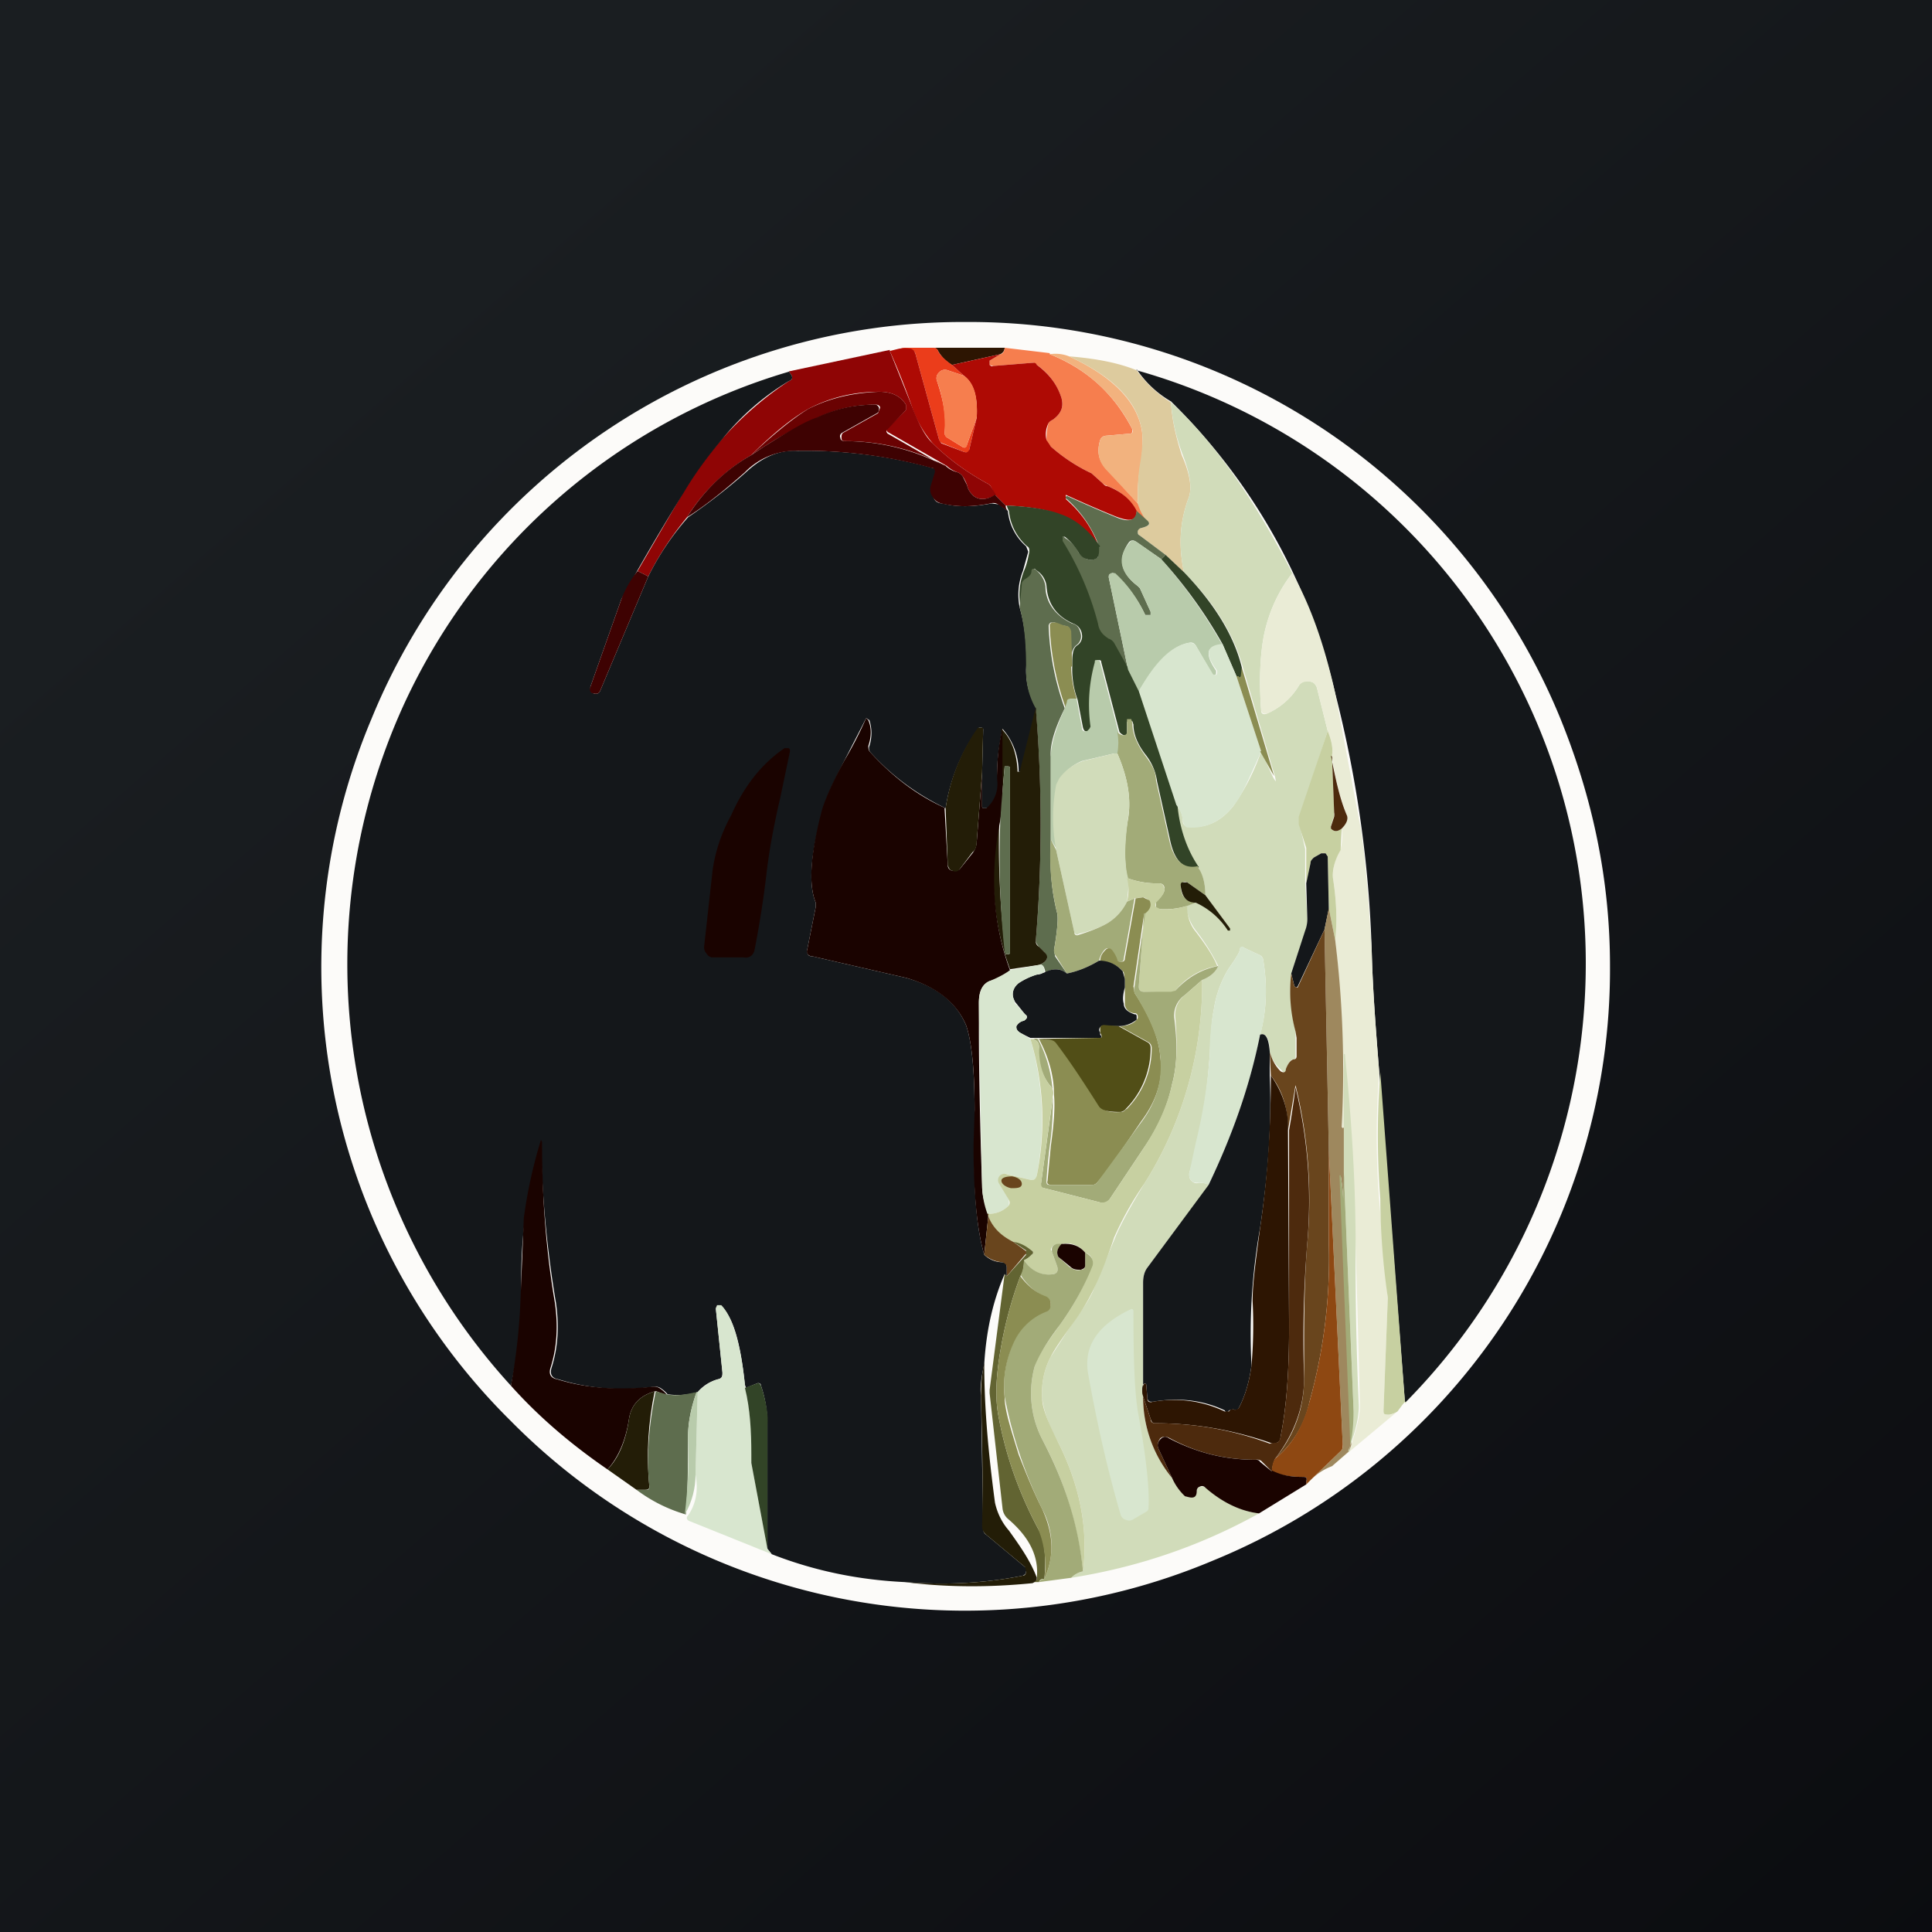 <!-- by TradingView --><svg width="18" height="18" viewBox="0 0 18 18" xmlns="http://www.w3.org/2000/svg"><path fill="url(#a)" d="M0 0h18v18H0z"/><path d="M15 9a5.95 5.95 0 0 1-3.7 5.54 5.95 5.95 0 0 1-6.54-1.3 5.95 5.95 0 0 1-1.3-6.54A5.95 5.95 0 0 1 9 3a5.95 5.95 0 0 1 5.54 3.7c.3.74.46 1.5.46 2.3Z" fill="#FCFBF9"/><path d="M9.36 3.24c0 .03-.02.05-.04.06l-.45.1a.34.34 0 0 1-.13-.13.05.05 0 0 0-.05-.03h-.25.92Z" fill="#2D1502"/><path d="M8.44 3.24h.25c.02 0 .04 0 .05.03.02.04.06.08.13.13l.11.1-.15-.05a.07.07 0 0 0-.08.02.07.07 0 0 0-.02.08c.06.18.09.34.07.48 0 .02.01.04.03.05l.13.08c.03.02.04.01.05-.02l.09-.25-.07.3c0 .03-.02.03-.05.02l-.2-.08a.05.05 0 0 1-.03-.03l-.22-.8a.05.05 0 0 0-.04-.04.3.3 0 0 0-.12 0c.03-.02.05-.02.07-.02Z" fill="#EB3D1B"/><path d="M9.78 3.3c.35.14.6.37.77.7 0 .02 0 .04-.02.04l-.23.02a.06.06 0 0 0-.05.04c-.03.1-.02.19.06.27l.29.32.08.16-.1-.09a.45.45 0 0 0-.26-.23.16.16 0 0 1-.05-.03l-.1-.09a1.58 1.58 0 0 1-.38-.25.1.1 0 0 1-.04-.06c0-.04 0-.1.02-.16a.1.1 0 0 1 .04-.03c.08-.06.1-.12.08-.2a.59.59 0 0 0-.23-.31.06.06 0 0 0-.04-.02l-.37.03-.03-.01v-.04l.1-.06c.02 0 .04-.03.04-.06l.42.05Z" fill="#F67E4E"/><path d="M8.37 3.25a.3.3 0 0 1 .12 0c.02.01.03.02.04.05l.22.8.02.03.21.08c.03.01.04 0 .05-.02l.07-.3c.01-.2-.03-.32-.12-.39l-.11-.1.45-.1-.1.06v.04s.02.02.03.01l.37-.03c.02 0 .03 0 .04.02.11.08.19.18.23.31.02.08 0 .14-.08.2a.1.1 0 0 0-.04.03.23.23 0 0 0-.02.16l.04.06a1.58 1.58 0 0 0 .38.25l.1.09c.02.02.03.03.05.03.13.05.22.13.27.23 0 .1-.07.1-.2.05a11.5 11.5 0 0 1-.46-.2v.04c.15.13.25.28.31.45a.76.76 0 0 0-.38-.31c-.1-.04-.26-.07-.49-.08l-.1-.1-.04-.08a.1.1 0 0 0-.04-.03c-.18-.1-.35-.22-.5-.37a1.03 1.03 0 0 1-.2-.36 6.46 6.46 0 0 0-.2-.5l.08-.02Z" fill="#AE0A04"/><path d="m8.29 3.27.2.5c.07.18.13.3.2.36.15.15.32.27.5.37a.1.1 0 0 1 .04.03l.05.08c-.09.05-.16.05-.21.01-.02-.02-.05-.05-.06-.1a.34.34 0 0 0-.04-.08.1.1 0 0 0-.05-.04.28.28 0 0 1-.1-.06l-.54-.31c-.02-.01-.03-.03-.01-.04l.17-.17v-.05c-.05-.08-.13-.12-.25-.12-.25 0-.47.06-.66.16-.14.08-.32.22-.53.43a1.7 1.7 0 0 0-.6.58c-.14.17-.26.35-.36.55l-.1-.05.43-.74a3.17 3.17 0 0 1 .98-1.03c.03-.01.04-.03.02-.06l-.02-.03.94-.2Z" fill="#8F0505"/><path d="M9.96 3.32c.39.18.61.4.67.65.02.07.02.19 0 .36-.03.12-.03.24-.03.36l-.3-.32c-.07-.08-.08-.17-.05-.27a.06.06 0 0 1 .05-.04l.23-.02c.02 0 .03-.02.02-.04a1.43 1.43 0 0 0-.77-.7c.07-.01.13 0 .18.02Z" fill="#F2B27E"/><path d="M10.59 3.45c.08.11.18.21.32.3.01.17.05.33.1.49.08.18.1.32.06.41-.08.22-.09.44-.04.68l-.17-.16-.24-.18a.04.04 0 0 1-.02-.04c0-.02.02-.03.03-.03.08-.02.1-.04.05-.07a.48.48 0 0 1-.08-.16c0-.12 0-.24.02-.36.03-.17.03-.3.01-.36-.06-.26-.28-.47-.67-.65.25.02.46.06.63.13Z" fill="#DDCB9E"/><path d="M8.98 3.5c.1.07.13.2.12.39l-.09.25c0 .03-.02.04-.05.02l-.13-.08a.05.05 0 0 1-.03-.05 1.2 1.2 0 0 0-.07-.48.07.07 0 0 1 .02-.08.07.07 0 0 1 .08-.02l.15.05Z" fill="#F67E4E"/><path d="m7.35 3.46.02.03c.02.03.01.05-.02.06a2.35 2.35 0 0 0-.62.54c-.1.12-.23.28-.36.5a23.33 23.33 0 0 0-.58.99l-.29.82c0 .03 0 .05.03.06.03.01.05 0 .06-.02l.45-1.07c.1-.2.22-.38.37-.55.19-.13.37-.27.54-.42.15-.14.31-.21.48-.2a4.46 4.46 0 0 1 1.26.16c.02 0 .03.02.03.04l-.04.14c0 .03 0 .06.02.1.01.03.04.05.08.05.15.04.3.03.46 0l.07.01.08.06a.5.5 0 0 0 .17.33l.02.05-.05.18a.6.6 0 0 0-.03.34c.05.17.07.37.06.58 0 .13.03.25.1.35l-.15.6h-.02v-.02a.6.6 0 0 0-.15-.38c-.04.2-.06.35-.04.47a.3.3 0 0 1-.1.27h-.03c-.01 0-.02 0-.02-.02V7.2l.01-.4c0-.01 0-.02-.02-.02h-.02a1.7 1.7 0 0 0-.31.75c-.27-.13-.5-.3-.7-.52a.06.06 0 0 1-.01-.06.39.39 0 0 0 0-.24l-.03-.02-.01.02-.19.37c-.1.2-.18.36-.2.46-.12.41-.14.7-.07.87v.04l-.08.4c0 .03 0 .06.05.06l.87.2c.29.08.47.23.56.44.05.14.08.4.08.8v.32c-.01.44.02.78.09 1.02.04.04.1.07.17.07.03 0 .04.02.04.05v.08l-.02-.02c-.1.23-.17.5-.19.84-.03.13-.04.23-.03.29l.02 1.22c0 .04 0 .06.03.08l.36.3c.01 0 .02.02.01.04 0 .02-.01.03-.03.04-.35.07-.71.09-1.1.06-.42-.02-.83-.1-1.24-.26l-.04-.05v-1.15c0-.1-.01-.22-.06-.37 0-.02-.02-.03-.04-.02l-.1.04-.01-.03c-.04-.39-.11-.63-.22-.73a.03.03 0 0 0-.04 0 .03.03 0 0 0-.01.03l.06.58c0 .04 0 .06-.04.07a.37.37 0 0 0-.19.12H6.5a.65.65 0 0 1-.28.02.3.3 0 0 0-.07-.06.1.1 0 0 0-.06-.01c-.3.04-.6.02-.89-.07-.06-.01-.08-.05-.06-.11.06-.19.07-.39.04-.6a10.13 10.13 0 0 1-.14-1.5 4.48 4.48 0 0 0-.18 1.45c-.01.28-.04.55-.1.82a5.82 5.82 0 0 1-1-6.34 5.73 5.73 0 0 1 3.6-3.11ZM10.59 3.45a5.74 5.74 0 0 1 4.18 5.75 5.81 5.81 0 0 1-1.68 3.87l-.24-3.08c-.03-.38-.06-.75-.07-1.13a10.95 10.95 0 0 0-.34-2.4 5.6 5.6 0 0 0-1.53-2.72.97.97 0 0 1-.32-.3Z" fill="#14171A"/><path d="M8.81 4.34a2 2 0 0 0-.93-.23c-.02 0-.04 0-.04-.03 0-.02 0-.04.02-.05l.32-.18.02-.05c0-.02-.02-.03-.04-.03-.17 0-.35.03-.54.12a4.06 4.06 0 0 0-.62.35c.21-.2.4-.35.53-.43.2-.1.41-.15.66-.16.12 0 .2.04.25.12v.05L8.27 4c-.02.01-.01.03 0 .04l.54.31Z" fill="#6A0202"/><path d="M8.81 4.34c.03.03.07.05.11.06a.1.1 0 0 1 .05.04l.04.08c.01.05.04.08.06.1.05.04.12.04.2-.01l.1.1c0 .01 0 .03.02.05L9.3 4.7a.08.08 0 0 0-.07-.01c-.15.03-.3.04-.46 0a.12.12 0 0 1-.08-.06.12.12 0 0 1-.02-.1l.04-.13c0-.02 0-.04-.03-.04a4.46 4.46 0 0 0-1.26-.16.66.66 0 0 0-.48.2c-.17.15-.35.3-.54.42.15-.24.35-.44.6-.58l.12-.08c.21-.13.37-.23.49-.27.19-.09.37-.12.54-.12.02 0 .03.01.04.03 0 .02 0 .04-.02.05l-.32.18c-.02.01-.03.03-.02.05 0 .02.02.03.04.03a2 2 0 0 1 .93.23Z" fill="#3E0202"/><path d="M10.9 3.74c.4.36.78.9 1.14 1.6-.14.18-.23.39-.27.61-.03.18-.04.4-.02.67 0 .03.02.04.05.03a.65.65 0 0 0 .3-.26.08.08 0 0 1 .1-.04c.04 0 .06.03.07.06l.1.4-.26.8v.08l.05.22v.32l.02.33a.3.3 0 0 1-.02.12l-.13.39c-.02.18 0 .36.04.54v.23c0 .02 0 .03-.02.03-.03 0-.05.04-.07.1 0 .02-.02.03-.04 0a.33.33 0 0 1-.11-.17c0-.13-.04-.18-.09-.16.06-.22.07-.45.03-.69a.06.06 0 0 0-.03-.05l-.15-.07c-.02-.02-.04 0-.04.02s-.03.07-.1.17a1 1 0 0 0-.14.38c-.02.09-.03.24-.04.44l-.01.12a4.98 4.98 0 0 1-.18.97c0 .03 0 .05.02.07.02.02.04.03.07.02.02 0 .06 0 .1.02l-.58.77a.22.22 0 0 0-.04.14v1.06c0 .28.09.53.27.76.03.06.07.12.13.17l.03.01c.05 0 .07-.01.07-.06 0-.02.01-.03.03-.04h.05c.16.14.33.23.5.25-.54.3-1.12.5-1.75.6a.21.21 0 0 1 .11-.06c.05-.4-.03-.8-.23-1.2-.1-.18-.14-.32-.15-.41a.72.72 0 0 1 .08-.39l.22-.34c.1-.13.16-.23.18-.29l.2-.48c.04-.1.13-.27.27-.5a3.48 3.48 0 0 0 .54-1.9c.08-.03.13-.08.15-.13-.04-.08-.1-.19-.2-.32a.46.46 0 0 1-.1-.24l.09-.03a.7.7 0 0 1 .3.25h.02l-.23-.32c0-.12-.03-.2-.07-.26-.11-.16-.18-.36-.2-.58.04.04.06.1.06.15 0 .03.02.05.05.05.16.02.3-.04.42-.19a2.03 2.03 0 0 0 .26-.51l.11.24c.03.05.03.05.02 0l-.3-1.02c-.08-.3-.26-.6-.55-.89-.05-.24-.04-.46.04-.68.04-.09.02-.23-.05-.41-.06-.16-.1-.32-.11-.5Z" fill="#D1DCBA"/><path d="m10.59 4.76.1.09c.03.03.02.05-.06.07a.04.04 0 0 0-.03.03c0 .02 0 .03.02.04l.24.18-.04.04-.23-.16c-.03-.02-.05-.02-.07 0-.11.15-.08.29.08.41l.02.02.1.22v.03h-.05a1.18 1.18 0 0 0-.28-.38c-.01-.01-.03-.02-.04 0-.02 0-.02.01-.02.03l.18.86-.14-.25a.1.1 0 0 0-.05-.04c-.05-.03-.09-.07-.1-.14a2.49 2.49 0 0 0-.33-.77v-.03c.01-.01.02-.02.03 0 .05.03.1.08.13.14.02.03.05.05.08.06a.1.1 0 0 0 .1-.02l.01-.1a1.1 1.1 0 0 0-.3-.44c-.01 0-.02-.02 0-.03a11.5 11.5 0 0 0 .46.2c.12.05.18.03.19-.06Z" fill="#5E6D4E"/><path d="M10.24 5.1c0 .05 0 .08-.02.1a.1.1 0 0 1-.09.01.12.12 0 0 1-.08-.06.53.53 0 0 0-.13-.15H9.9v.04c.15.24.26.5.33.77.01.07.05.11.1.14a.1.1 0 0 1 .05.04l.14.25.1.2.35 1.06c.02.22.09.42.2.58-.14.03-.23-.06-.27-.26l-.12-.54a.51.51 0 0 0-.1-.24c-.08-.1-.12-.2-.12-.29l-.01-.03h-.03c-.02 0-.02 0-.02.02v.07c0 .03 0 .04-.03.04a.1.1 0 0 1-.04-.03l-.17-.65c0-.02-.01-.02-.03-.02-.01 0-.02 0-.02.02-.05.18-.07.38-.04.6l-.01.02-.02.02c-.03.01-.04 0-.05-.03l-.05-.26a.81.81 0 0 1-.05-.31c0-.1 0-.17.05-.2a.1.1 0 0 0 .04-.1.12.12 0 0 0-.08-.1c-.16-.07-.24-.19-.25-.35a.2.2 0 0 0-.1-.15c-.01-.02-.02-.01-.03 0 0 .04-.02.06-.05.08a.07.07 0 0 0-.04.05l-.02.22a.6.6 0 0 1 .03-.34c.03-.07.04-.13.05-.18 0-.02 0-.04-.02-.05a.5.5 0 0 1-.17-.33.16.16 0 0 1-.02-.05c.23.01.4.04.5.08.15.05.27.16.37.3Z" fill="#324427"/><path d="M10.82 5.21c.22.25.4.5.57.8-.15 0-.17.08-.06.24v.01c0 .02 0 .03-.02.03h-.01l-.15-.26c-.02-.04-.04-.05-.08-.04-.15.03-.3.18-.46.45l-.1-.2-.18-.86c0-.02 0-.03.02-.04h.04c.12.11.21.24.28.39h.05V5.7l-.1-.22-.02-.02c-.16-.12-.2-.26-.08-.4.02-.03.04-.03.07-.01l.23.16Z" fill="#B8CBAB"/><path d="m10.86 5.17.17.16c.29.3.47.6.54.89v.07c-.01.02-.02.03-.03.02l-.02-.01-.13-.3a4.4 4.4 0 0 0-.57-.79l.04-.04Z" fill="#324427"/><path d="m9.98 6.21-.01-.33c0-.03-.02-.05-.06-.05-.02 0-.05 0-.08-.03h-.04a.04.04 0 0 0-.02.03c.01.27.06.52.15.77-.1.2-.14.35-.13.45v.77c-.01.23 0 .46.06.69.01.05 0 .17-.03.34l.01.06.11.16c-.06-.05-.13-.05-.2-.01-.01-.06-.03-.08-.06-.07.03-.01.06-.03.07-.05.01-.02 0-.04-.02-.07a.69.69 0 0 1-.05-.05.11.11 0 0 1-.03-.05 13.08 13.08 0 0 0 0-2.17.69.69 0 0 1-.09-.36c0-.21-.01-.4-.06-.58l.02-.22c0-.02.02-.04.04-.05.03-.02.05-.04.05-.07 0-.02.02-.03.04-.01.05.04.08.09.09.15 0 .16.1.28.25.35.05.01.07.05.08.1a.1.1 0 0 1-.04.1c-.04.03-.06.1-.05.2Z" fill="#5E6D4E"/><path d="m5.94 5.32.1.05-.45 1.07c-.01.02-.03.03-.06.02-.03 0-.04-.03-.03-.06l.29-.82a.98.98 0 0 1 .15-.26Z" fill="#3E0202"/><path d="M12.04 5.34c.17.3.3.67.4 1.12l.24 1.27c.04.26.07.64.1 1.13.01.38.04.75.07 1.13a7.64 7.64 0 0 0 .04 1.58 6.53 6.53 0 0 0 .04.52l-.04 1.05c0 .03.01.05.05.04.03 0 .05-.01.08-.03l-.61.51.16-.14c.06-.18.1-.32.1-.42a349.3 349.3 0 0 0-.04-1.5 18.27 18.27 0 0 0-.12-1.78l.02.28v.4l-.01.01-.02-.01v-.32c0-.63-.02-1.1-.06-1.42.02-.2.01-.38-.02-.57a.47.47 0 0 1 .07-.28.47.47 0 0 0 .01-.19c.05-.05.06-.09.05-.12a2.37 2.37 0 0 1-.14-.56c.01-.06 0-.13-.04-.23l-.1-.4a.08.08 0 0 0-.07-.06c-.04 0-.07 0-.1.04a.65.65 0 0 1-.3.26c-.03 0-.04 0-.05-.03-.02-.27-.01-.5.02-.67.04-.22.13-.43.27-.61Z" fill="#EAECD6"/><path d="M9.98 6.21c0 .1.02.2.05.3H10c-.03 0-.04 0-.05.03l-.02.06c-.09-.25-.14-.5-.15-.77 0-.01 0-.02.02-.03h.04l.08.03c.04 0 .05.02.06.05l.01.33Z" fill="#8B8D52"/><path d="m11.39 6 .13.3.23.7-.03.07c-.09.2-.16.36-.23.44-.12.15-.26.21-.42.2-.03 0-.04-.03-.05-.06a.26.26 0 0 0-.06-.15l-.35-1.06c.15-.27.3-.42.46-.45.04 0 .06 0 .08.04l.15.25.01.01c.02 0 .03 0 .03-.03v-.01c-.12-.16-.1-.24.05-.25Z" fill="#D8E6CF"/><path d="M10.42 6.82v.2h-.04l-.3.07a.46.46 0 0 0-.2.16.14.14 0 0 0-.03.06c-.04.2-.04.4 0 .61l-.06-.1v-.77c0-.1.04-.25.13-.45l.02-.06c0-.03.02-.03.05-.03h.04l.05.27c0 .03.02.04.05.03l.02-.02.01-.02c-.03-.22-.01-.42.04-.6 0-.02 0-.02.02-.02s.02 0 .03.02l.17.65Z" fill="#B8CBAB"/><path d="m11.75 7-.23-.7h.02c.01.02.02.01.02 0l.01-.08.3 1.01c.02.06.02.06 0 0L11.74 7Z" fill="#8B8D52"/><path d="m9.68 8.99-.27.04c-.16-.43-.2-.9-.1-1.4a8.31 8.31 0 0 0 .06 1.26h.02c.01 0 .02 0 .02-.02V7.16c0-.02-.01-.02-.03-.02h-.02l-.03.35v-.7c.1.1.14.23.15.38v.02h.02l.15-.6a13.08 13.08 0 0 1 0 2.18c0 .02.01.04.03.05l.05.05c.03.03.03.05.02.07-.01.02-.04.04-.07.05Z" fill="#231D07"/><path d="m8.8 7.53.03.53c0 .03.02.05.04.05.03.01.05 0 .07-.01l.12-.15a.19.19 0 0 0 .04-.11l.05-.64v.31c0 .01 0 .02.02.02h.02a.3.3 0 0 0 .1-.27c0-.12 0-.27.05-.47v.7l-.02.15c-.1.5-.07.96.09 1.4a.47.47 0 0 1-.19.1c-.07.03-.1.1-.1.2v.24c0 .1 0 .6.03 1.47 0 .08.02.16.06.26l-.04.38c-.07-.24-.1-.58-.1-1.02l.01-.33c0-.39-.03-.65-.08-.79-.09-.21-.28-.36-.56-.44l-.87-.2c-.04 0-.06-.03-.05-.06l.08-.4v-.04c-.07-.17-.05-.46.06-.87.03-.1.1-.26.21-.46a3.6 3.6 0 0 0 .2-.39l.02.02c.03.07.03.15 0 .24 0 .02 0 .04.02.06.2.22.43.4.7.52Z" fill="#1A0300"/><path d="M11.16 8.08c.04.05.07.14.07.26l-.17-.12a.04.04 0 0 0-.04 0 .04.04 0 0 0-.02.03c0 .1.05.15.14.16l-.08.03a.7.7 0 0 1-.25.03.04.04 0 0 1-.04-.02V8.4c.06-.05.08-.09.08-.12s-.02-.05-.05-.05a.8.8 0 0 1-.3-.05 1.68 1.68 0 0 1 .01-.55c.03-.18 0-.38-.1-.61a.57.57 0 0 0 0-.2.1.1 0 0 0 .05.03c.03 0 .04-.01.04-.04a.9.9 0 0 0 0-.07V6.7h.04l.01.04c0 .09.04.19.12.3.06.08.1.15.1.23l.12.54c.04.2.13.29.27.26Z" fill="#A2AB78"/><path d="m9.15 7.2-.05.64c0 .04-.01.08-.04.1l-.12.16a.05.05 0 0 1-.07.01c-.02 0-.03-.02-.04-.05l-.02-.53c.04-.27.14-.52.3-.75h.03c.02 0 .02 0 .02.02l-.01.4Z" fill="#231D07"/><path d="M12.37 6.81c.04.1.05.17.04.23l.02.52v.04l-.03.09v.03c.03.03.06.03.1 0l-.01.2c-.06.1-.08.2-.07.27.03.19.04.38.02.57l-.06-.3-.01-.48-.02-.03h-.04l-.07.04a.07.07 0 0 0-.03.05l-.04.19V7.9l-.07-.22v-.07l.27-.8Z" fill="#C7D0A1"/><path d="M7.3 6.97h.04c.02 0 .02.02.02.03l-.09.43c-.07.3-.11.54-.13.72a9.3 9.3 0 0 1-.11.7c-.01.05-.05.08-.1.07h-.3a.08.08 0 0 1-.05-.04.08.08 0 0 1-.02-.06l.08-.72a1.5 1.5 0 0 1 .17-.5c.12-.27.28-.48.5-.63Z" fill="#1A0300"/><path d="M10.41 7.02c.1.23.13.43.1.6-.03.23-.04.41 0 .56.01.06 0 .13-.01.22a.48.48 0 0 1-.18.2c-.05.03-.14.07-.27.1-.02.02-.03 0-.04-.01l-.17-.77a1.66 1.66 0 0 1 0-.61l.03-.06a.46.46 0 0 1 .22-.16l.29-.07h.03Z" fill="#D1DCBA"/><path d="M12.4 7.04c.04.2.08.4.15.56.01.03 0 .07-.05.12-.04.03-.07.03-.1 0V7.7l.03-.09a.1.1 0 0 0 0-.04l-.02-.52Z" fill="#4D2A0D"/><path d="m9.32 7.64.01-.15.03-.35h.02c.02 0 .03 0 .03.02v1.71c0 .01 0 .02-.02.02h-.02l-.01-.02a8.32 8.32 0 0 1-.04-1.23Z" fill="#5E6D4E"/><path d="m9.84 7.92.17.77c0 .02.02.03.04.02.13-.04.22-.08.27-.11a.48.48 0 0 0 .18-.2l.07-.03-.1.56c0 .02-.01.03-.03.03-.02 0-.03 0-.04-.02a.3.3 0 0 0-.05-.09c-.02-.02-.04-.02-.06 0a.21.21 0 0 0-.05.1c-.1.06-.2.1-.3.12l-.1-.16a.08.08 0 0 1-.02-.06c.03-.17.04-.29.03-.34a2.2 2.2 0 0 1-.06-.69l.05.1Z" fill="#A2AB78"/><path d="m12.38 8.47-.04.19-.25.53-.01.01-.02-.01-.03-.12.13-.4a.3.3 0 0 0 .02-.11l-.01-.33.04-.19c0-.02.01-.03.03-.05l.07-.04h.04l.02.03.01.49Z" fill="#14171A"/><path d="M11.06 8.44c0 .1.03.18.08.24.1.13.17.24.2.32a.65.65 0 0 0-.39.23.05.05 0 0 1-.04.02l-.25-.01c-.04 0-.05-.02-.05-.05l.05-.68c.05-.04.06-.08.04-.12a.07.07 0 0 0-.06-.03l-.07.01-.07.03a.44.44 0 0 0 0-.22.8.8 0 0 0 .3.05c.03 0 .04.02.05.05 0 .03-.02.07-.07.12a.04.04 0 0 0-.01.05l.04.02a.7.7 0 0 0 .25-.03Z" fill="#C7D0A1"/><path d="m11.23 8.34.23.31v.02h-.02a.7.7 0 0 0-.3-.26c-.09 0-.13-.06-.14-.16 0-.01 0-.03.02-.03h.04l.17.12Z" fill="#231D07"/><path d="m10.66 8.51-.1.68.01.06c.15.23.23.43.24.6.03.2-.03.4-.18.6-.17.25-.3.44-.41.57a.07.07 0 0 1-.06.02H9.8c-.03 0-.05-.01-.04-.04l.03-.32c.03-.21.04-.37.03-.48 0-.18-.05-.35-.14-.52l.12.01c.03 0 .04.01.06.03l.4.59c.02.04.09.06.19.05.02 0 .03-.02.05-.03a.8.8 0 0 0 .23-.57.06.06 0 0 0-.03-.05l-.27-.15c.07 0 .13-.02.16-.06a.03.03 0 0 0 .01-.03.03.03 0 0 0-.02-.03c-.06 0-.1-.04-.1-.09V9.12l-.01-.06a.26.26 0 0 0-.22-.1c0-.05.02-.08.05-.11.02-.02.04-.02.06 0a.3.3 0 0 1 .05.09c0 .02.02.02.04.02s.03-.01.03-.03l.1-.56.07-.01.06.03c.02.04.01.08-.04.12Z" fill="#8B8D52"/><path d="M12.44 8.76a9.97 9.97 0 0 1 .06 1.74l.01.01.02-.01v-.4.82a7.13 7.13 0 0 0-.02.44 1.59 1.59 0 0 0-.02-.41v.01l.1 2.5-.02.06-.16.14a.56.56 0 0 0-.19.12l.27-.26a.06.06 0 0 0 .02-.06l-.13-2.75-.04-2.05.04-.2.06.3Z" fill="#9E885E"/><path d="m10.66 8.51-.05.68c0 .03.01.05.05.05h.25l.04-.01c.12-.13.25-.2.4-.23-.02.05-.07.1-.15.13l-.16.14a.23.23 0 0 0-.1.21c.03.24.03.44-.02.62-.04.2-.13.4-.26.59l-.32.48a.08.08 0 0 1-.1.03l-.51-.13c-.03 0-.04-.02-.03-.05l.11-.8c0-.05 0-.08-.03-.11a.48.48 0 0 1-.1-.35c0-.02 0-.04-.02-.06l-.03-.02a.1.1 0 0 1 .04 0c.09.17.13.34.14.52 0 .11 0 .27-.03.48a4.7 4.7 0 0 0-.03.32c0 .03 0 .04.04.04h.37c.02 0 .04 0 .06-.02l.41-.56c.15-.2.2-.4.18-.61-.01-.17-.1-.37-.24-.6a.1.1 0 0 1 0-.06l.1-.68Z" fill="#A2AB78"/><path d="m12.34 8.66.04 2.05v.87a4.94 4.94 0 0 1-.18 1.48.92.92 0 0 1-.32.53c.18-.22.27-.47.27-.75v-.35c0-.37.01-.68.03-.91a4.47 4.47 0 0 0-.11-1.47l-.07.42c0-.2-.05-.37-.16-.51l-.01-.22c.02.07.05.13.1.18.03.02.05.01.05-.02.02-.05.04-.08.07-.09.02 0 .03-.01.03-.03v-.17l-.01-.06a1.43 1.43 0 0 1-.04-.54l.03.12.02.01h.01l.25-.54Z" fill="#69451D"/><path d="M11.74 9.64c-.1.5-.27.96-.48 1.4a.17.17 0 0 0-.1-.02c-.02 0-.04 0-.06-.02a.08.08 0 0 1-.02-.07l.06-.28a4.97 4.97 0 0 0 .13-.81c0-.2.02-.35.04-.44a1 1 0 0 1 .14-.38c.07-.1.1-.15.1-.17 0-.03.02-.04.04-.02l.15.07c.02.02.03.03.03.05.04.24.03.47-.03.7Z" fill="#D8E6CF"/><path d="M10.42 9.56h-.13c-.02-.01-.03 0-.04.01a.04.04 0 0 0 0 .05v.02c.02.02.01.03 0 .03H9.6a1.6 1.6 0 0 1-.08-.04c-.04-.02-.06-.05-.05-.07a.1.1 0 0 1 .07-.05c.03-.02.04-.04.01-.06l-.08-.1a.1.1 0 0 1-.02-.03c-.03-.06-.01-.12.04-.16a.64.64 0 0 1 .17-.08c.04 0 .06-.02.07-.02.08-.04.15-.04.21.01.1-.02.2-.06.3-.12.08 0 .16.03.22.1l.02.07v.08c-.02.07-.02.12-.01.15 0 .05.04.08.1.1.01 0 .02 0 .02.02v.03a.27.27 0 0 1-.17.06Z" fill="#14171A"/><path d="M9.68 8.99c.03-.01.05.01.05.07l-.07.02a.64.64 0 0 0-.17.08c-.05.04-.07.1-.04.16 0 .01 0 .03.02.04l.08.09c.03.02.02.04-.01.06a.1.1 0 0 0-.07.05c0 .02 0 .05.05.07l.08.05c.12.42.14.84.06 1.27 0 .04-.03.05-.07.04l-.2-.05c-.03-.01-.06 0-.07.02a.06.06 0 0 0 0 .07l.08.15v.05c-.05.05-.11.08-.2.08a.82.82 0 0 1-.05-.26 178.26 178.26 0 0 1-.03-1.7c0-.11.03-.18.1-.21.1-.04.16-.08.19-.1l.27-.05Z" fill="#D8E6CF"/><path d="M11.2 9.13a3.48 3.48 0 0 1-.54 1.9 3 3 0 0 0-.28.5c-.08.24-.15.4-.19.48a1.9 1.9 0 0 1-.18.3c-.1.14-.18.25-.22.33a.72.72 0 0 0-.08.39c0 .09.06.23.15.41.2.4.28.8.23 1.2a3.36 3.36 0 0 0-.38-1.23.94.94 0 0 1-.07-.68c.02-.08.1-.2.23-.38s.23-.36.3-.56c.02-.05 0-.1-.06-.12-.05-.06-.12-.1-.22-.08-.05 0-.08 0-.1.05l.01.02.05.14c.01.04 0 .06-.03.07-.12.02-.2-.02-.28-.13a.21.21 0 0 0 .07-.05c.02-.01.02-.03 0-.04a.53.53 0 0 0-.17-.08.4.4 0 0 1-.24-.26c.09 0 .15-.03.2-.08a.05.05 0 0 0 0-.05l-.09-.15a.06.06 0 0 1 0-.07.06.06 0 0 1 .07-.02l.21.05c.04.01.06 0 .07-.04a2.6 2.6 0 0 0-.06-1.27h.03l.03.02c.02.02.02.04.02.06 0 .14.03.26.1.35.03.03.04.06.03.1l-.11.81c0 .03 0 .04.03.05l.51.13c.04.01.07 0 .1-.03l.32-.48c.13-.2.22-.4.26-.59.05-.18.05-.38.03-.62a.23.23 0 0 1 .09-.21l.16-.14Z" fill="#C7D0A1"/><path d="m10.42 9.56.27.15c.02.01.03.03.03.05a.8.8 0 0 1-.23.57.08.08 0 0 1-.05.03c-.1 0-.17-.01-.2-.05-.14-.22-.27-.42-.4-.59a.07.07 0 0 0-.05-.03l-.12-.01a.1.1 0 0 0-.04 0l.61-.01c.02 0 .03 0 .02-.03l-.01-.02v-.05a.04.04 0 0 1 .04-.02l.13.01Z" fill="#514E17"/><path d="M11.83 9.8v.22c.02.47-.02.95-.09 1.42a5.62 5.62 0 0 0-.08 1.28c-.02.15-.06.29-.12.4-.01.02-.03.02-.05.01l-.04.01c-.01.02-.03.02-.04 0-.21-.1-.44-.12-.67-.08-.03 0-.04 0-.05-.03l-.01-.12c0-.01 0-.02-.02-.02l-.01.01a.17.17 0 0 0 0 .1v-1.05c0-.05.01-.1.04-.14l.57-.77c.21-.44.38-.9.48-1.4.05-.02.08.03.09.16Z" fill="#14171A"/><path d="m12.57 13.52.01-.06.03-.34-.09-2.2v-1.1h.01c.07.68.1 1.27.1 1.78a29.75 29.75 0 0 0 .03 1.5c0 .1-.03.24-.1.42Z" fill="#D1DCBA"/><path d="M13.1 13.07c0-.03-.02 0-.08.08a.19.19 0 0 1-.08.03c-.04 0-.05 0-.05-.04l.04-1.05a6.57 6.57 0 0 1-.07-.92 7.62 7.62 0 0 1 0-1.18l.23 3.08Z" fill="#C7D0A1"/><path d="m12 10.53.01 1.84c0 .38-.02.72-.08 1.02 0 .02-.01.04-.03.05a.07.07 0 0 1-.07 0c-.35-.12-.7-.18-1.07-.18-.02 0-.03-.01-.04-.04l-.07-.21a.17.17 0 0 1 0-.1l.01-.02c.01 0 .02 0 .02.02l.01.12c0 .03.02.04.05.03.23-.04.46-.01.67.09h.04c.01-.02.03-.02.04-.02.02.01.04 0 .05-.01.06-.11.1-.25.12-.4a4.29 4.29 0 0 0 .01-.6c0-.16.03-.38.07-.68.07-.47.1-.95.1-1.42.1.14.17.32.16.51Z" fill="#2D1502"/><path d="M11.88 13.59a.35.35 0 0 0-.03.12l-.1-.1a.07.07 0 0 0-.05-.01c-.3 0-.56-.07-.8-.2-.04-.02-.06-.02-.09 0-.02.03-.03.06-.02.09l.13.28a1.19 1.19 0 0 1-.27-.76l.07.21c0 .03.02.04.04.04.37 0 .72.06 1.07.19l.07-.01a.07.07 0 0 0 .03-.05c.06-.3.08-.64.08-1.02v-1.84a7.9 7.9 0 0 0 .06-.4c.12.5.15.98.11 1.45a10.86 10.86 0 0 0-.03 1.26c0 .28-.1.53-.27.75Z" fill="#4D2A0D"/><path d="m6.21 13-.1-.04c-.15.04-.23.13-.25.26-.03.2-.1.36-.2.47-.35-.24-.65-.5-.9-.78.05-.27.08-.54.09-.82l.03-.74a4.49 4.49 0 0 1 .16-.73l.01.02c0 .53.04 1.03.12 1.5.03.21.02.41-.04.6-.02.06 0 .1.06.11.29.09.58.1.89.07a.1.1 0 0 1 .06.01.3.3 0 0 1 .07.06Z" fill="#1A0300"/><path d="m12.22 13.78-.05.05v-.03c.01-.03 0-.04-.03-.04-.1 0-.2-.01-.29-.05 0-.05.01-.09.03-.12.16-.13.26-.3.32-.53a4.94 4.94 0 0 0 .18-1.48v-.87l.13 2.75c0 .03 0 .04-.02.06l-.27.26Z" fill="#8E4812"/><path d="m12.58 13.46-.1-2.5v-.01h.01a1.6 1.6 0 0 1 .02.42l.01-.45.09 2.2c0 .1 0 .2-.03.34Z" fill="#A2AB78"/><path d="M9.43 10.96c-.05 0-.1.01-.1.04s.04.06.09.07c.05 0 .1 0 .1-.04 0-.03-.03-.06-.09-.07ZM9.2 11.31c.04.12.12.2.24.26l.11.08c.02.01.02.03 0 .04l-.17.2v-.08c0-.03-.02-.04-.04-.05a.29.29 0 0 1-.17-.07l.04-.38Z" fill="#69451D"/><path d="M9.54 11.74c0 .07-.01.12-.03.14-.08.21-.14.43-.18.65-.05.27-.06.48-.03.65.07.39.2.74.37 1.06.06.1.08.26.06.47-.02 0-.04 0-.05.03h-.06c.03-.01.05-.03.04-.04.02-.2-.07-.38-.27-.55a.15.15 0 0 1-.05-.1l-.12-1.07v-.03l.14-1.08.02.02.18-.2v-.04l-.12-.08c.07.01.12.04.17.08.02.01.02.03 0 .04a.2.2 0 0 1-.07.05Z" fill="#626432"/><path d="M9.9 11.59c-.05.04-.06.08-.04.12l.1.09c.04.03.07.04.11.03.03 0 .04-.02.04-.04v-.12c.06.03.08.07.07.12-.08.2-.18.38-.31.56-.13.17-.2.3-.23.38a.94.94 0 0 0 .07.68c.21.4.34.8.38 1.23a.21.21 0 0 0-.11.06l-.3.04c.01-.02.03-.03.05-.03a.73.73 0 0 0-.02-.65 4.14 4.14 0 0 1-.35-1.05.97.97 0 0 1 .08-.5.55.55 0 0 1 .3-.3.06.06 0 0 0 .05-.06.06.06 0 0 0-.04-.06.55.55 0 0 1-.24-.21c.01-.02.03-.07.03-.14.07.1.16.15.28.13.03-.01.04-.03.03-.07l-.05-.14v-.02c0-.04.04-.06.1-.05Z" fill="#A2AB78"/><path d="M10.11 11.67v.12c0 .02-.01.03-.04.04-.04 0-.07 0-.1-.03l-.11-.09c-.02-.04-.01-.08.03-.12.1-.01.17.02.22.08Z" fill="#1A0300"/><path d="M9.5 11.88c.07.1.16.17.25.2.03.02.04.04.04.07 0 .03-.01.06-.04.07a.55.55 0 0 0-.31.3.97.97 0 0 0-.08.5c0 .12.06.3.13.53.07.18.14.35.22.51.1.22.12.43.02.65a.89.89 0 0 0-.06-.47c-.17-.32-.3-.67-.37-1.06-.03-.17-.02-.38.03-.65.04-.22.1-.44.18-.65Z" fill="#8B8D52"/><path d="M10.56 12.22c0 .45.01.78.05.98.08.44.1.72.09.85 0 .02-.01.03-.03.04l-.12.07a.07.07 0 0 1-.06 0 .07.07 0 0 1-.05-.05c-.12-.41-.22-.85-.3-1.3-.05-.26.08-.46.39-.61.02-.01.03 0 .03.02ZM6.94 12.93a2.46 2.46 0 0 1 .06.7l.15.8.04.05-.77-.31c-.02-.01-.03-.03-.01-.05.07-.1.1-.23.07-.38l.02-.77c.06-.06.12-.1.19-.12.03 0 .05-.03.04-.07l-.06-.58.01-.04h.04c.1.1.18.35.22.74v.03Z" fill="#D8E6CF"/><path d="M9.17 12.7c0 .43.04.85.1 1.3.02.09.06.18.13.26.1.14.2.28.26.44 0 .01 0 .03-.04.05-.4.04-.8.04-1.19-.01.39.03.75.01 1.1-.06.02 0 .03-.02.03-.04l-.01-.04-.36-.3a.1.1 0 0 1-.04-.08c.01-.4 0-.8-.01-1.22 0-.06 0-.16.03-.3Z" fill="#231D07"/><path d="m7.15 14.43-.15-.8v-.08c0-.21-.01-.42-.06-.62l.11-.04c.02-.01.03 0 .04.02.05.15.07.28.06.37v1.15Z" fill="#324427"/><path d="M6.1 12.96c-.06.29-.08.58-.05.89 0 .02-.01.03-.04.03h-.08l-.27-.19c.1-.1.17-.26.2-.47.02-.13.1-.22.25-.26Z" fill="#231D07"/><path d="m6.1 12.96.11.03c.1.02.18 0 .28-.02-.05.14-.08.28-.08.42 0 .23 0 .47-.02.72a1.42 1.42 0 0 1-.46-.23h.08c.03 0 .04 0 .04-.03-.03-.3 0-.6.06-.89Z" fill="#5E6D4E"/><path d="m6.5 12.97-.02.77c0 .12-.03.25-.1.37.03-.25.04-.49.03-.72 0-.14.03-.28.08-.42h.01Z" fill="#B8CBAB"/><path d="M11.85 13.7c.1.05.19.06.29.06.03 0 .04.01.03.04v.03l-.44.27c-.17-.02-.34-.1-.5-.24a.04.04 0 0 0-.05-.01.04.04 0 0 0-.03.04c0 .05-.02.07-.07.06l-.04-.01a.53.53 0 0 1-.12-.17l-.13-.28c-.01-.03 0-.06.02-.08.03-.03.05-.03.08-.01.25.13.51.2.8.2.02 0 .04 0 .05.02l.11.09Z" fill="#1A0300"/><defs><linearGradient id="a" x1="3.35" y1="3.12" x2="21.9" y2="24.43" gradientUnits="userSpaceOnUse"><stop stop-color="#1A1E21"/><stop offset="1" stop-color="#06060A"/></linearGradient></defs></svg>